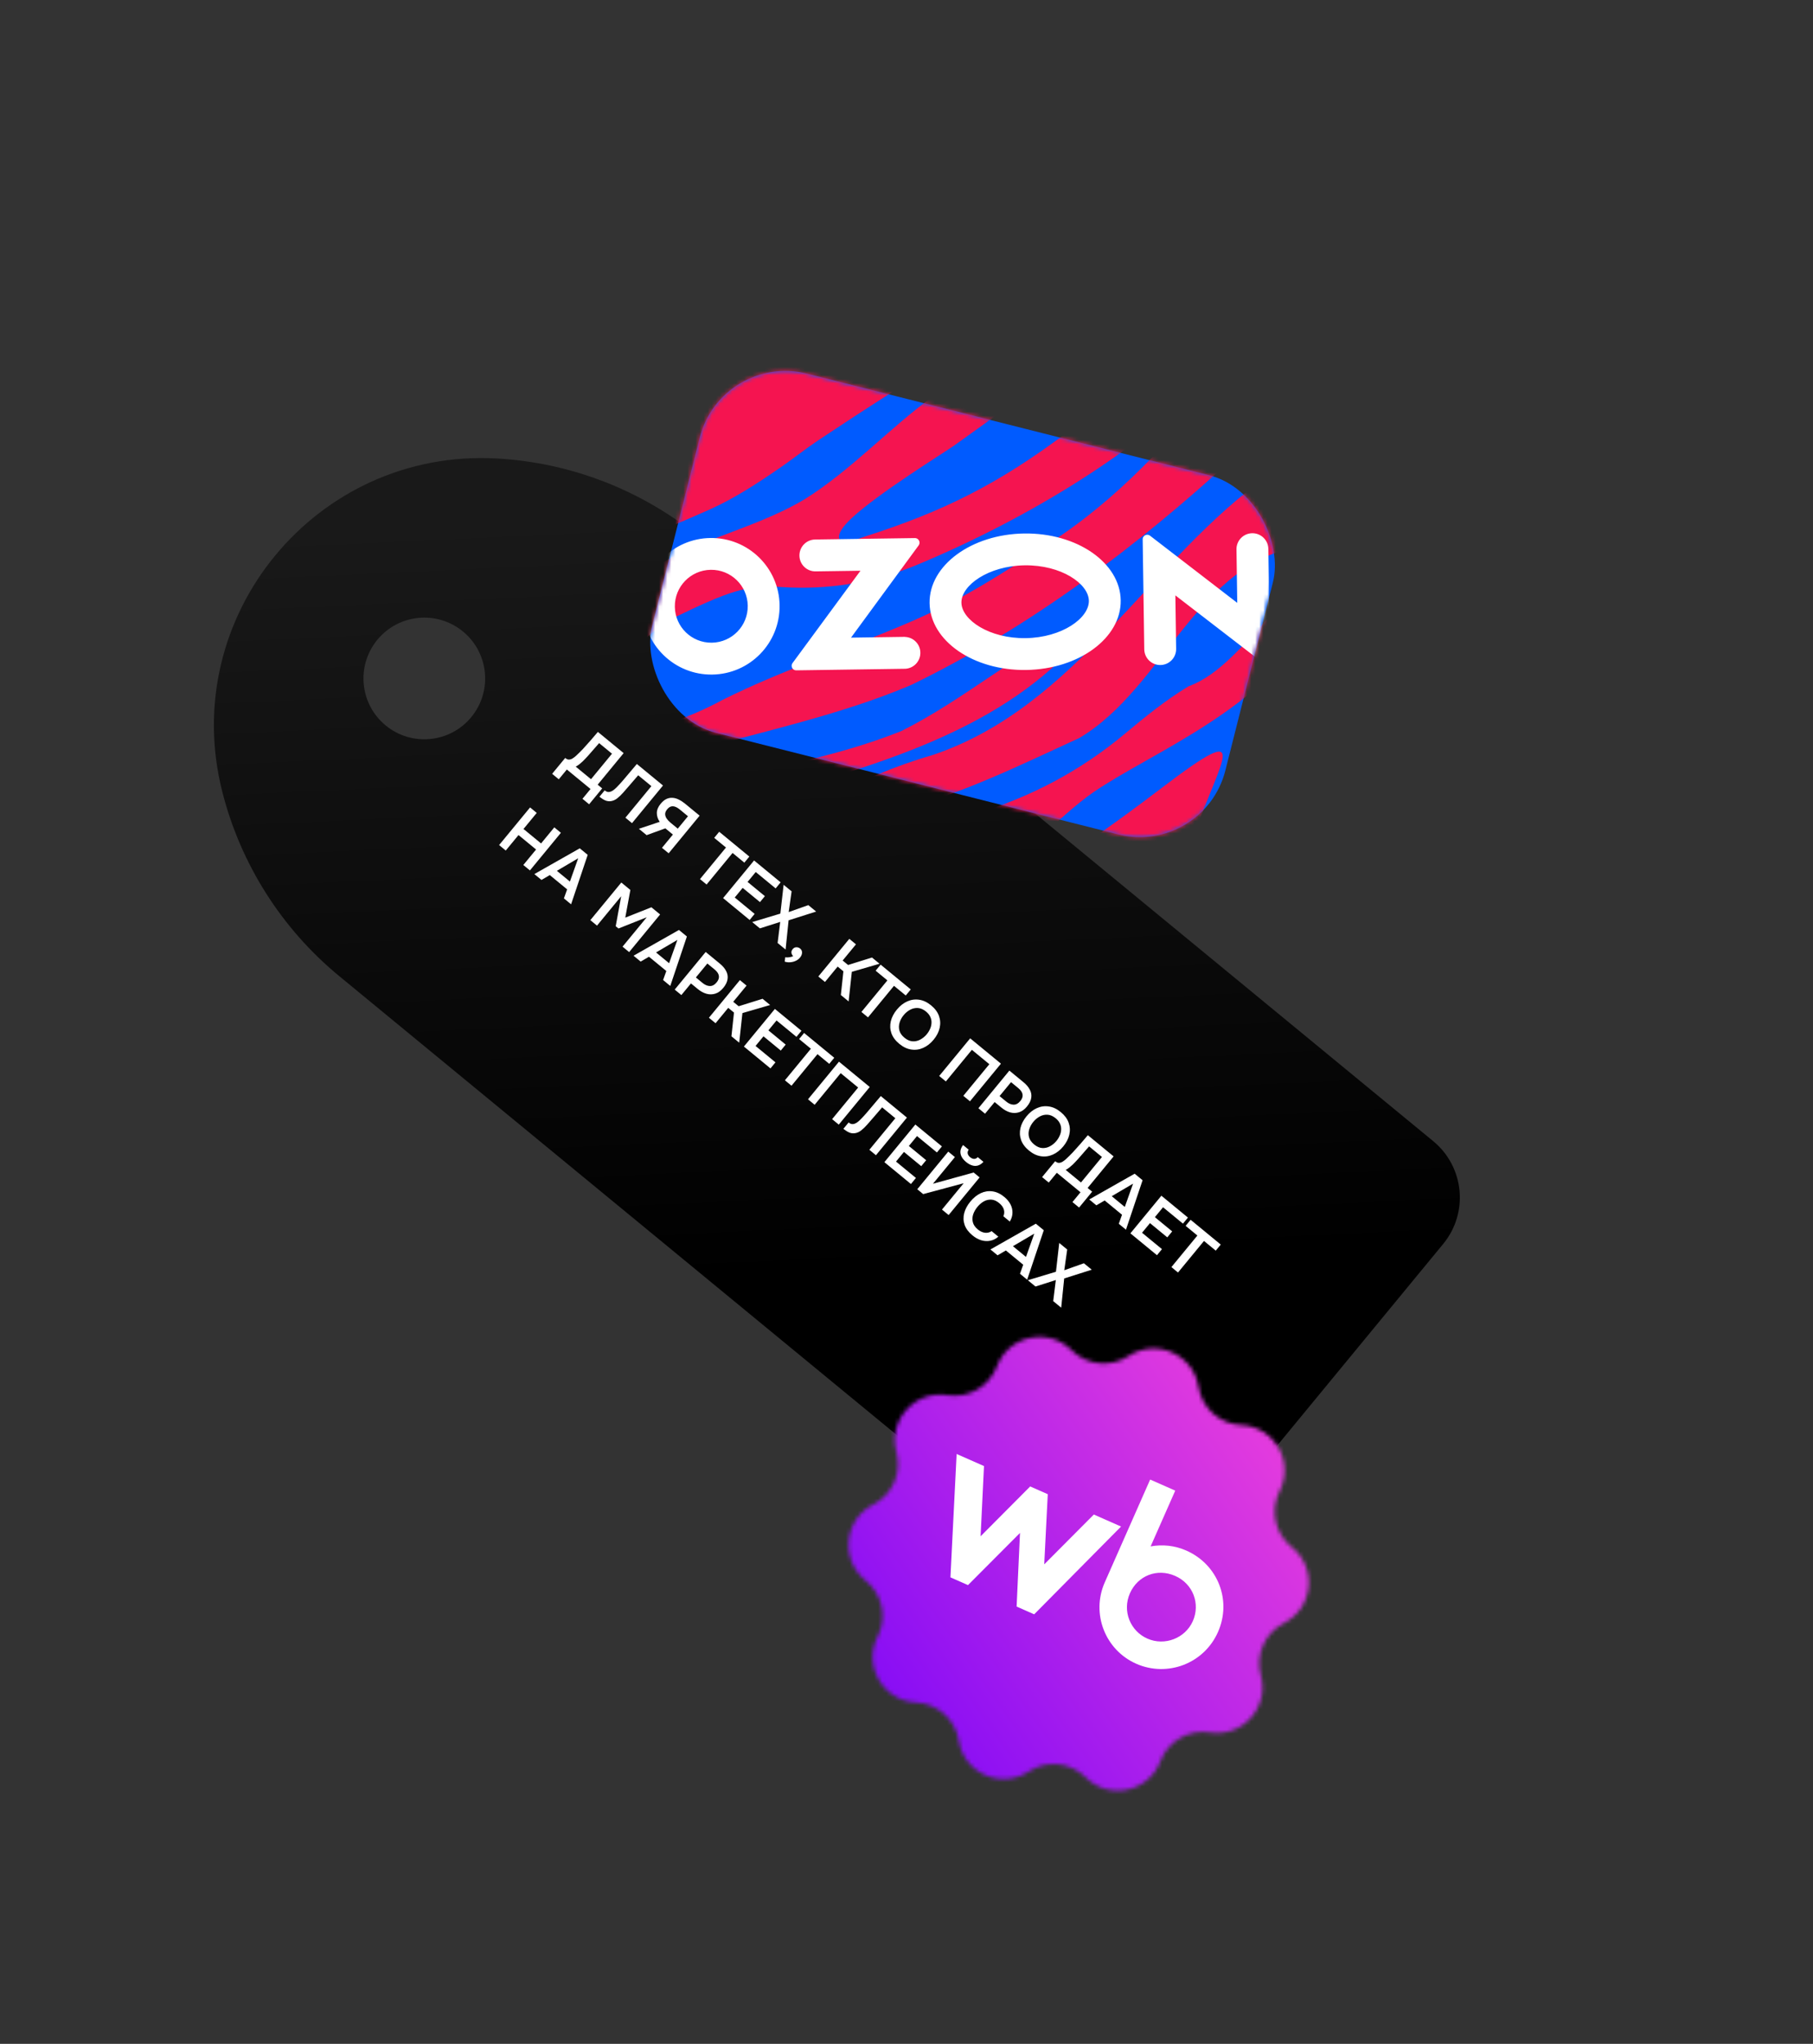 <?xml version="1.0" encoding="UTF-8"?> <svg xmlns="http://www.w3.org/2000/svg" width="447" height="504" viewBox="0 0 447 504" fill="none"><rect x="0" y="0" width="447" height="504" fill="#333333" stroke="none"/><path data-figma-bg-blur-radius="21.4" fill-rule="evenodd" clip-rule="evenodd" d="M172.627 132.624C158.397 120.91 140.796 114.053 122.392 113.052C77.934 110.634 43.874 152.01 54.79 195.175C59.308 213.043 69.42 228.999 83.65 240.712L264.39 389.496C272.065 395.814 283.409 394.714 289.727 387.039L355.824 306.744C362.142 299.069 361.042 287.726 353.367 281.407L172.627 132.624ZM95.082 178.886C101.478 184.151 110.932 183.234 116.197 176.838C121.462 170.442 120.545 160.989 114.149 155.724C107.753 150.459 98.3 151.375 93.035 157.771C87.77 164.167 88.686 173.62 95.082 178.886Z" fill="url(#paint0_linear_391_2809)"></path><path d="M136.129 190.819L139.348 186.908C139.698 187.196 140.021 187.33 140.317 187.309C140.629 187.287 140.925 187.186 141.206 187.005C141.486 186.825 141.767 186.609 142.049 186.356C142.337 186.095 142.621 185.822 142.899 185.537C143.186 185.259 143.461 184.979 143.723 184.696C144.379 183.988 145.008 183.287 145.609 182.593C146.217 181.89 146.817 181.188 147.409 180.486L153.762 185.715L147.355 193.498L148.47 194.417L145.251 198.328L143.61 196.978L145.598 194.563L139.757 189.755L137.769 192.17L136.129 190.819ZM141.947 189.047L145.714 192.148L150.889 185.861L147.713 183.246L145.028 186.321C144.861 186.506 144.661 186.723 144.427 186.971C144.209 187.217 143.968 187.466 143.702 187.717C143.437 187.969 143.155 188.213 142.856 188.452C142.564 188.681 142.261 188.88 141.947 189.047ZM147.79 196.477L149.086 194.902C149.366 195.132 149.632 195.263 149.885 195.295C150.154 195.326 150.415 195.284 150.67 195.171C150.941 195.056 151.199 194.894 151.444 194.685C151.713 194.466 151.968 194.228 152.208 193.971C152.465 193.713 152.709 193.451 152.942 193.187C153.182 192.93 153.393 192.693 153.573 192.474L157.018 188.396L163.462 193.701L155.824 202.98L154.196 201.64L160.603 193.857L157.348 191.178L155.275 193.589C154.726 194.238 154.194 194.849 153.678 195.423C153.178 195.994 152.681 196.473 152.187 196.859C151.693 197.246 151.172 197.477 150.624 197.555C150.171 197.623 149.723 197.569 149.28 197.395C148.852 197.219 148.355 196.913 147.79 196.477ZM157.52 204.377L162.655 202.659C162.176 201.956 161.941 201.226 161.948 200.469C161.955 199.711 162.264 198.961 162.877 198.217C163.338 197.657 163.81 197.261 164.295 197.029C164.796 196.795 165.302 196.698 165.813 196.737C166.331 196.767 166.848 196.914 167.365 197.178C167.898 197.44 168.418 197.78 168.925 198.198L172.495 201.137L164.857 210.416L163.216 209.066L165.906 205.798L164.043 204.263L159.423 205.943L157.52 204.377ZM165.308 202.86L167.106 204.341L169.623 201.282L167.589 199.608C167.195 199.284 166.815 199.059 166.448 198.933C166.082 198.808 165.734 198.793 165.406 198.89C165.086 198.993 164.781 199.22 164.493 199.57C164.148 199.99 163.982 200.396 163.996 200.79C164.017 201.174 164.149 201.54 164.392 201.886C164.644 202.24 164.949 202.565 165.308 202.86ZM172.585 216.778L178.992 208.995L176.091 206.607L177.323 205.111L184.752 211.226L183.52 212.722L180.619 210.334L174.212 218.117L172.585 216.778ZM178.28 221.466L185.919 212.187L192.468 217.578L191.237 219.074L186.328 215.034L184.318 217.475L188.584 220.986L187.374 222.456L183.108 218.945L181.152 221.32L186.061 225.361L184.83 226.858L178.28 221.466ZM185.462 227.378L192.397 225.292L193.205 218.185L195.174 219.806L194.45 224.912L199.295 223.198L201.225 224.786L194.429 226.943L193.691 234.152L191.722 232.532L192.366 227.336L187.352 228.934L185.462 227.378ZM193.479 237.127L193.593 236.053C193.781 236.091 194 236.102 194.248 236.086C194.489 236.079 194.731 236.043 194.974 235.979C195.219 235.931 195.414 235.864 195.559 235.778C195.326 235.542 195.183 235.271 195.129 234.962C195.091 234.651 195.194 234.348 195.439 234.05C195.691 233.744 195.995 233.59 196.349 233.587C196.703 233.585 197.011 233.692 197.273 233.908C197.606 234.182 197.764 234.525 197.748 234.937C197.738 235.341 197.568 235.744 197.237 236.146C196.942 236.505 196.569 236.779 196.121 236.967C195.681 237.163 195.224 237.271 194.751 237.293C194.287 237.322 193.863 237.267 193.479 237.127ZM201.762 240.796L209.4 231.516L211.041 232.867L207.756 236.857L209.095 237.959L214.992 236.119L216.855 237.653L210.02 239.645L209.23 246.944L207.314 245.366L207.942 239.52L206.525 238.353L203.402 242.146L201.762 240.796ZM212.383 249.539L218.79 241.756L215.889 239.368L217.121 237.872L224.55 243.987L223.318 245.483L220.417 243.096L214.01 250.879L212.383 249.539ZM221.725 257.406C220.772 256.621 220.124 255.75 219.781 254.793C219.447 253.843 219.397 252.861 219.628 251.848C219.869 250.843 220.368 249.881 221.124 248.962C221.895 248.026 222.751 247.351 223.693 246.937C224.643 246.515 225.62 246.38 226.625 246.532C227.637 246.676 228.62 247.14 229.574 247.925C230.528 248.71 231.171 249.578 231.505 250.528C231.848 251.485 231.903 252.47 231.671 253.482C231.446 254.487 230.952 255.452 230.189 256.38C229.432 257.299 228.579 257.969 227.63 258.391C226.689 258.821 225.709 258.96 224.688 258.809C223.675 258.666 222.688 258.198 221.725 257.406ZM223.005 255.905C223.67 256.452 224.338 256.746 225.011 256.785C225.683 256.825 226.317 256.679 226.913 256.347C227.517 256.023 228.046 255.585 228.5 255.034C228.846 254.614 229.12 254.165 229.324 253.686C229.535 253.215 229.649 252.728 229.665 252.228C229.69 251.734 229.595 251.252 229.38 250.782C229.173 250.303 228.819 249.858 228.321 249.448C227.664 248.907 226.996 248.614 226.315 248.567C225.643 248.528 225.005 248.67 224.4 248.994C223.795 249.319 223.259 249.765 222.791 250.334C222.33 250.894 221.998 251.502 221.796 252.158C221.594 252.813 221.577 253.467 221.745 254.119C221.929 254.769 222.349 255.365 223.005 255.905ZM231.562 265.327L239.201 256.048L246.787 262.293L239.148 271.572L237.508 270.222L243.925 262.425L239.62 258.881L233.203 266.678L231.562 265.327ZM241.226 273.283L248.865 264.003L252.356 266.877C253.056 267.454 253.57 268.06 253.897 268.696C254.241 269.331 254.362 269.996 254.26 270.69C254.167 271.392 253.811 272.119 253.191 272.871C252.601 273.589 251.95 274.058 251.239 274.28C250.527 274.502 249.8 274.513 249.056 274.311C248.319 274.101 247.6 273.707 246.9 273.131L245.233 271.759L242.867 274.633L241.226 273.283ZM246.443 270.289L248.084 271.639C248.688 272.136 249.292 272.392 249.897 272.406C250.502 272.419 251.061 272.116 251.572 271.494C252.019 270.952 252.201 270.419 252.118 269.896C252.042 269.364 251.685 268.835 251.046 268.309L249.274 266.85L246.443 270.289ZM253.692 283.72C252.738 282.935 252.09 282.064 251.748 281.107C251.414 280.157 251.363 279.176 251.595 278.163C251.836 277.157 252.334 276.195 253.09 275.276C253.861 274.34 254.718 273.665 255.66 273.252C256.609 272.83 257.586 272.695 258.592 272.847C259.604 272.99 260.587 273.454 261.541 274.24C262.494 275.025 263.138 275.892 263.472 276.842C263.814 277.799 263.869 278.784 263.637 279.797C263.413 280.801 262.919 281.767 262.155 282.694C261.399 283.613 260.546 284.284 259.597 284.706C258.656 285.135 257.675 285.275 256.654 285.124C255.642 284.981 254.654 284.513 253.692 283.72ZM254.972 282.22C255.637 282.767 256.305 283.06 256.977 283.1C257.649 283.139 258.283 282.993 258.879 282.662C259.484 282.338 260.013 281.9 260.467 281.348C260.812 280.928 261.087 280.479 261.29 280.001C261.502 279.529 261.616 279.043 261.632 278.542C261.656 278.049 261.561 277.567 261.347 277.096C261.139 276.617 260.786 276.173 260.287 275.762C259.631 275.222 258.962 274.928 258.282 274.882C257.61 274.842 256.971 274.985 256.367 275.309C255.762 275.633 255.226 276.08 254.757 276.649C254.296 277.209 253.965 277.816 253.763 278.472C253.561 279.128 253.543 279.782 253.711 280.434C253.895 281.084 254.315 281.679 254.972 282.22ZM256.933 290.263L260.152 286.352C260.502 286.64 260.825 286.774 261.121 286.753C261.433 286.731 261.729 286.63 262.01 286.45C262.29 286.27 262.571 286.053 262.852 285.801C263.141 285.539 263.425 285.266 263.703 284.981C263.99 284.704 264.265 284.424 264.527 284.141C265.183 283.433 265.812 282.732 266.413 282.037C267.021 281.334 267.621 280.632 268.213 279.93L274.566 285.16L268.159 292.943L269.274 293.861L266.055 297.772L264.414 296.422L266.402 294.007L260.561 289.199L258.573 291.614L256.933 290.263ZM262.751 288.491L266.518 291.592L271.693 285.305L268.517 282.691L265.832 285.765C265.665 285.95 265.464 286.167 265.231 286.415C265.013 286.662 264.772 286.911 264.506 287.162C264.241 287.413 263.958 287.658 263.66 287.896C263.368 288.126 263.065 288.324 262.751 288.491ZM268.556 295.78L279.751 289.428L281.707 291.038L277.612 303.235L275.84 301.776L276.638 299.549L272.36 296.027L270.314 297.228L268.556 295.78ZM274.106 294.976L277.321 297.623L279.361 291.882L274.106 294.976ZM278.704 304.134L286.343 294.855L292.892 300.246L291.661 301.743L286.752 297.702L284.742 300.143L289.008 303.654L287.798 305.124L283.532 301.613L281.577 303.989L286.486 308.029L285.254 309.526L278.704 304.134ZM288.813 312.455L295.22 304.672L292.319 302.284L293.551 300.788L300.98 306.904L299.748 308.4L296.847 306.012L290.44 313.795L288.813 312.455ZM123.055 208.386L130.694 199.107L132.334 200.457L129.071 204.421L133.402 207.987L136.665 204.023L138.293 205.363L130.654 214.642L129.027 213.302L132.171 209.483L127.84 205.917L124.695 209.737L123.055 208.386ZM131.748 215.542L142.943 209.191L144.899 210.8L140.804 222.997L139.032 221.538L139.83 219.311L135.552 215.789L133.506 216.99L131.748 215.542ZM137.298 214.738L140.513 217.385L142.553 211.644L137.298 214.738ZM145.549 226.903L153.188 217.624L155.419 219.461L154.161 226.286L160.604 223.729L162.756 225.5L155.117 234.78L153.49 233.44L159.454 226.195L152.488 228.96L151.805 228.398L153.154 221.009L147.19 228.254L145.549 226.903ZM156.203 235.674L167.399 229.322L169.354 230.932L165.259 243.129L163.488 241.67L164.286 239.443L160.007 235.921L157.962 237.121L156.203 235.674ZM161.753 234.87L164.969 237.517L167.009 231.775L161.753 234.87ZM166.352 244.028L173.991 234.749L177.482 237.623C178.182 238.199 178.696 238.805 179.023 239.442C179.366 240.077 179.487 240.741 179.385 241.435C179.292 242.137 178.936 242.864 178.317 243.616C177.726 244.334 177.075 244.804 176.364 245.026C175.653 245.248 174.925 245.258 174.181 245.056C173.444 244.846 172.726 244.452 172.026 243.876L170.359 242.504L167.993 245.378L166.352 244.028ZM171.569 241.034L173.209 242.385C173.813 242.882 174.418 243.137 175.023 243.151C175.628 243.165 176.186 242.861 176.698 242.24C177.144 241.697 177.326 241.164 177.243 240.641C177.167 240.109 176.81 239.58 176.171 239.054L174.4 237.595L171.569 241.034ZM174.786 250.971L182.425 241.691L184.065 243.042L180.781 247.032L182.119 248.134L188.016 246.294L189.88 247.828L183.044 249.82L182.254 257.118L180.338 255.541L180.966 249.695L179.549 248.528L176.426 252.321L174.786 250.971ZM183.412 258.071L191.051 248.792L197.6 254.183L196.368 255.68L191.46 251.639L189.45 254.08L193.716 257.592L192.505 259.062L188.24 255.55L186.284 257.926L191.193 261.967L189.961 263.463L183.412 258.071ZM193.52 266.393L199.927 258.609L197.027 256.222L198.258 254.725L205.687 260.841L204.455 262.337L201.555 259.949L195.148 267.732L193.52 266.393ZM199.216 271.081L206.854 261.802L214.441 268.047L206.802 277.326L205.161 275.975L211.579 268.179L207.274 264.635L200.856 272.432L199.216 271.081ZM207.934 278.368L209.23 276.793C209.51 277.023 209.776 277.154 210.029 277.186C210.298 277.216 210.559 277.175 210.814 277.062C211.085 276.947 211.343 276.785 211.588 276.576C211.857 276.357 212.112 276.119 212.352 275.862C212.609 275.603 212.853 275.342 213.086 275.078C213.326 274.821 213.537 274.583 213.717 274.365L217.162 270.287L223.606 275.592L215.968 284.871L214.34 283.531L220.747 275.748L217.492 273.069L215.419 275.48C214.87 276.129 214.338 276.74 213.822 277.313C213.322 277.885 212.825 278.364 212.331 278.75C211.837 279.136 211.316 279.368 210.768 279.445C210.315 279.513 209.867 279.46 209.424 279.286C208.996 279.11 208.499 278.804 207.934 278.368ZM218.045 286.581L225.683 277.301L232.233 282.693L231.001 284.189L226.092 280.148L224.083 282.589L228.348 286.101L227.138 287.571L222.872 284.059L220.917 286.435L225.826 290.476L224.594 291.972L218.045 286.581ZM226.158 293.26L233.797 283.98L235.437 285.331L230.024 291.906L240.057 289.134L241.527 290.344L233.889 299.623L232.248 298.273L237.596 291.776L227.615 294.459L226.158 293.26ZM238.2 286.548C237.693 286.13 237.32 285.692 237.082 285.232C236.844 284.772 236.75 284.298 236.799 283.81C236.865 283.32 237.079 282.836 237.444 282.358L238.835 283.504C238.608 283.816 238.526 284.137 238.59 284.469C238.671 284.8 238.873 285.098 239.197 285.365C239.52 285.631 239.848 285.768 240.179 285.777C240.517 285.776 240.813 285.631 241.066 285.34L242.471 286.496C242.071 286.946 241.633 287.246 241.157 287.397C240.696 287.546 240.213 287.545 239.707 287.392C239.21 287.247 238.708 286.966 238.2 286.548ZM239.775 304.645C238.812 303.853 238.165 302.99 237.833 302.056C237.508 301.113 237.471 300.15 237.722 299.168C237.973 298.185 238.484 297.226 239.254 296.29C240.025 295.354 240.877 294.667 241.808 294.23C242.74 293.794 243.7 293.644 244.688 293.782C245.682 293.911 246.652 294.365 247.597 295.143C248.297 295.719 248.817 296.345 249.156 297.02C249.495 297.696 249.651 298.389 249.624 299.101C249.612 299.81 249.395 300.52 248.973 301.229L247.384 299.922C247.629 299.374 247.668 298.819 247.501 298.256C247.333 297.692 246.948 297.162 246.344 296.665C245.688 296.125 245.032 295.842 244.378 295.817C243.723 295.792 243.106 295.944 242.526 296.274C241.955 296.612 241.442 297.056 240.989 297.607C240.52 298.176 240.173 298.785 239.946 299.435C239.728 300.092 239.698 300.743 239.858 301.388C240.017 302.033 240.42 302.622 241.068 303.155C241.47 303.486 241.867 303.718 242.258 303.849C242.658 303.987 243.045 304.034 243.419 303.99C243.809 303.944 244.162 303.809 244.479 303.585L246.146 304.957C245.529 305.492 244.857 305.827 244.13 305.962C243.411 306.104 242.674 306.063 241.92 305.838C241.181 305.612 240.466 305.214 239.775 304.645ZM244.195 308.107L255.39 301.756L257.346 303.366L253.251 315.562L251.479 314.103L252.277 311.876L247.999 308.354L245.953 309.555L244.195 308.107ZM249.745 307.303L252.96 309.95L255 304.209L249.745 307.303ZM253.411 315.694L260.347 313.609L261.155 306.501L263.124 308.122L262.399 313.229L267.245 311.515L269.175 313.103L262.379 315.259L261.641 322.469L259.672 320.848L260.316 315.653L255.301 317.25L253.411 315.694Z" fill="white"></path><mask id="mask0_391_2809" style="mask-type:alpha" maskUnits="userSpaceOnUse" x="209" y="329" width="114" height="113"><path d="M278.27 334.385C285.069 329.923 294.208 333.957 295.493 341.987C296.332 347.228 300.73 351.163 306.032 351.415C314.155 351.802 319.177 360.437 315.497 367.689C313.095 372.422 314.34 378.191 318.481 381.511C324.825 386.598 323.813 396.536 316.573 400.24C311.848 402.657 309.464 408.056 310.863 413.176C313.005 421.021 306.344 428.466 298.31 427.207C293.067 426.385 287.965 429.352 286.087 434.316C283.209 441.922 273.445 444.03 267.685 438.289C263.926 434.542 258.055 433.944 253.618 436.856C246.819 441.318 237.68 437.284 236.395 429.253C235.556 424.013 231.158 420.078 225.857 419.825C217.733 419.439 212.711 410.803 216.391 403.551C218.793 398.819 217.548 393.05 213.407 389.73C207.063 384.642 208.075 374.704 215.315 371.001C220.041 368.584 222.424 363.185 221.025 358.065C218.883 350.22 225.544 342.775 233.578 344.034C238.821 344.856 243.923 341.889 245.801 336.925C248.679 329.319 258.443 327.211 264.203 332.952C267.962 336.699 273.833 337.297 278.27 334.385Z" fill="#D9D9D9"></path></mask><g mask="url(#mask0_391_2809)"><mask id="mask1_391_2809" style="mask-type:alpha" maskUnits="userSpaceOnUse" x="186" y="306" width="160" height="160"><path d="M329.521 341.108L256.398 308.831C242.933 302.887 227.205 308.982 221.261 322.448L188.985 395.57C183.045 409.027 189.14 424.755 202.605 430.698L275.727 462.975C289.184 468.915 304.912 462.82 310.861 449.367L343.137 376.245C349.081 362.78 342.986 347.051 329.521 341.108Z" fill="black"></path></mask><g mask="url(#mask1_391_2809)"><path d="M198.939 351.485C208.963 328.776 213.975 317.421 222.223 310.698C229.478 304.785 238.419 301.32 247.765 300.8C258.389 300.209 269.744 305.221 292.453 315.245L300.894 318.971C323.603 328.995 334.957 334.007 341.68 342.255C347.593 349.51 351.058 358.451 351.578 367.797C352.169 378.421 347.157 389.775 337.133 412.484L333.407 420.925C323.383 443.634 318.371 454.989 310.123 461.712C302.868 467.625 293.927 471.09 284.581 471.61C273.957 472.201 262.603 467.189 239.894 457.165L231.453 453.439C208.744 443.415 197.389 438.403 190.667 430.155C184.753 422.9 181.288 413.959 180.768 404.613C180.177 393.989 185.189 382.634 195.213 359.925L198.939 351.485Z" fill="url(#paint1_linear_391_2809)"></path><path d="M292.5 382.365C289.6 381.085 286.592 380.81 283.691 381.329L289.761 367.578L283.575 364.848L272.381 390.207C268.976 397.923 272.489 406.892 280.142 410.27C287.795 413.648 296.844 410.268 300.298 402.445C303.751 394.621 300.258 385.79 292.5 382.365ZM257.458 385.761L258.33 368.461L253.997 366.548L241.769 378.836L242.607 361.52L235.859 358.542L234.331 388.964L238.664 390.877L251.483 378.012L250.65 396.167L254.983 398.08L276.397 376.435L269.686 373.473L257.458 385.761ZM282.884 404.066C278.69 402.214 276.646 397.29 278.582 392.904C280.518 388.517 285.308 386.654 289.746 388.613C294.184 390.572 295.971 395.509 294.098 399.753C292.225 403.996 287.146 405.947 282.884 404.066Z" fill="white"></path></g></g><rect x="177.857" y="86.814" width="145.745" height="91.362" rx="21.753" transform="rotate(14.176 177.857 86.814)" fill="#005BFF"></rect><mask id="mask2_391_2809" style="mask-type:alpha" maskUnits="userSpaceOnUse" x="160" y="91" width="155" height="116"><rect x="177.857" y="86.815" width="145.745" height="91.362" rx="21.753" transform="rotate(14.176 177.857 86.815)" fill="#005BFF"></rect></mask><g mask="url(#mask2_391_2809)"><path d="M294.726 205.22C285.018 210.337 273.247 218.535 261.896 215.228C259.338 212.371 265.237 209.552 267.243 208.194C273.65 203.854 280.087 199.12 286.479 194.252C309.475 176.742 300.673 187.517 294.726 205.22L294.726 205.22Z" fill="#F51450"></path><path d="M301.653 92.281C289.36 108.128 275.336 123.413 258.259 134.244C246.443 141.738 238.09 147.453 224.345 153.399C208.444 160.276 193.402 164.968 178.048 172.642C169.834 177.094 160.695 180.184 151.307 181.647C151.185 182.351 149.372 192.528 149.361 192.666C149.495 192.629 152.332 191.33 152.889 191.103C176.281 182.292 201.507 178.771 224.726 168.873C253.783 154.767 280.153 134.911 303.893 113.116C324.994 95.275 335.318 97.493 301.653 92.281Z" fill="#F51450"></path><path d="M219.284 97.138C213.391 100.885 207.607 104.667 201.791 108.543C198.622 110.665 195.641 113.061 192.49 115.234C186.86 119.118 181.09 122.904 174.897 125.676C168.617 128.481 161.929 131.23 155.58 133.877C155.641 133.572 158.546 119.413 158.611 119.093C161.842 115.83 165.215 112.065 167.949 108.325C169.563 106.115 171.09 103.75 172.71 101.541C175.817 97.286 179.416 93.585 183.975 91.064C186.52 89.652 189.23 88.883 191.99 88.197C200.271 86.132 208.561 83.999 216.847 81.974C221.787 80.76 226.104 77.561 230.76 75.494L246.354 78.69C237.341 84.892 228.527 91.261 219.284 97.138Z" fill="#F51450"></path><path d="M224.789 217.729C232.079 213.303 255.864 204.754 253.098 202.06C252.849 201.817 252.489 201.727 252.148 201.796C239.621 204.374 227.261 209.409 216.961 217.151C216.695 217.351 216.354 217.42 216.033 217.335C214.2 216.851 208.279 215.285 204.481 214.281C203.465 214.012 203.388 212.601 204.368 212.224C205.128 211.93 205.76 211.678 206.118 211.53C217.109 206.762 228.701 204.027 240.091 200.748C253.747 196.817 266.43 190.071 277.327 180.951C282.338 176.755 287.407 172.643 292.979 169.271C293.039 169.235 293.103 169.205 293.168 169.181C307.683 163.89 317.469 139.579 336.803 134.998C337.602 134.809 338.314 135.533 338.107 136.328C336.414 142.79 326.525 145.894 324.284 152.399C324.261 152.463 324.235 152.526 324.201 152.584C311.457 175.06 283.909 185.531 269.614 195.335C261.123 201.159 249.534 214.084 238.026 221.762C237.899 221.847 237.793 221.957 237.712 222.085C236.916 223.342 228.984 220.835 225.052 219.692C224.149 219.43 223.985 218.217 224.789 217.729Z" fill="#F51450"></path><path d="M141.626 201.615C167.781 191.871 196.425 190.597 222.243 180.265C237.626 172.584 250.879 160.826 266.366 153.492C270.446 152.253 268.635 155.24 266.954 157.048C247.561 179.614 218.117 187.936 190.591 196.048C170.529 202.73 164.764 211.068 141.625 201.614L141.626 201.615Z" fill="#F51450"></path><path d="M321.787 134.489C343.547 129.772 341.09 118.365 343.48 98.357C331.563 102.982 323.158 109.492 313.048 117.012C283.548 137.664 265.695 174.282 229.767 186.241C211.549 191.469 195.392 201.367 178.745 210.118C182.085 209.814 198.835 215.96 200.899 211.447C206.688 205.614 212.49 201.288 220.762 199.94C236.604 196.13 251.306 188.752 266.063 182.009C287.11 169.606 295.057 138.197 321.787 134.49L321.787 134.489Z" fill="#F51450"></path><path d="M299.381 91.775C281.469 110.933 253.2 127.995 226.122 139.278C215.578 143.672 204.158 145.52 192.759 144.767C184.063 144.192 179.828 145.701 165.43 152.678C160.242 155.922 157.027 159.337 151.752 165.279C151.804 165.042 156.17 143.704 156.17 143.704C168.871 133.218 184.728 131.284 198.442 123.079C209.846 115.936 219.128 105.711 229.984 97.783C235.475 93.551 251.657 84.963 254.88 82.653C254.909 82.66 268.668 85.48 268.668 85.48C260.46 91.785 252.228 97.702 235.161 109.932C233.108 111.404 216.654 121.55 210.013 127.741C207.85 129.757 206.179 131.94 207.121 133.15C208.119 134.432 210.275 133.263 213.55 132.211C232.344 126.169 246.11 119.462 263.39 106.409C291.364 85.278 274.459 83.516 299.381 91.775Z" fill="#F51450"></path><mask id="mask3_391_2809" style="mask-type:luminance" maskUnits="userSpaceOnUse" x="155" y="66" width="165" height="166"><path d="M297.519 89.223L212.738 67.808C197.126 63.865 181.279 73.32 177.336 88.933L155.921 173.713C151.98 189.315 161.435 205.162 177.048 209.106L261.828 230.521C277.431 234.462 293.277 225.006 297.228 209.406L318.643 124.626C322.587 109.013 313.131 93.166 297.519 89.223Z" fill="white"></path></mask><g mask="url(#mask3_391_2809)"><path d="M223.135 157.044L209.824 157.236L226.498 134.49C226.866 133.982 226.753 133.271 226.244 132.902C226.047 132.76 225.811 132.684 225.569 132.686L200.975 133.04C198.805 133.07 197.069 134.856 197.101 137.027C197.132 139.197 198.918 140.932 201.088 140.9L212.148 140.741L195.41 163.498C195.035 163.995 195.135 164.701 195.631 165.075C195.834 165.228 196.084 165.308 196.339 165.301L223.248 164.914C225.414 164.77 227.054 162.898 226.91 160.732C226.776 158.723 225.146 157.139 223.136 157.064L223.136 157.043L223.135 157.044ZM308.73 131.491C306.558 131.522 304.824 133.307 304.856 135.478L305.046 148.662L283.556 132.109C283.068 131.722 282.36 131.804 281.974 132.292C281.811 132.498 281.725 132.754 281.731 133.017L282.121 160.117C282.151 162.287 283.937 164.022 286.108 163.991C288.278 163.96 290.013 162.174 289.981 160.004L289.792 146.82L311.282 163.384C311.781 163.764 312.494 163.667 312.874 163.168C313.028 162.966 313.109 162.719 313.106 162.465L312.716 135.364C312.685 133.194 310.899 131.459 308.729 131.491M252.88 157.36C243.893 157.489 237.1 152.848 237.039 148.61C236.978 144.371 243.635 139.537 252.623 139.407C261.611 139.278 268.403 143.919 268.464 148.157C268.525 152.396 261.89 157.231 252.881 157.361M252.51 131.556C239.496 131.743 229.055 139.427 229.189 148.723C229.323 158.018 239.98 165.399 252.994 165.212C266.008 165.025 276.449 157.341 276.315 148.045C276.181 138.749 265.524 131.369 252.51 131.556ZM175.51 158.483C170.546 158.561 166.461 154.599 166.383 149.636C166.306 144.673 170.267 140.587 175.231 140.51C180.195 140.432 184.281 144.394 184.358 149.357L184.359 149.367C184.43 154.326 180.47 158.407 175.511 158.484M175.14 132.668C165.841 132.796 158.405 140.438 158.534 149.738C158.661 159.037 166.304 166.473 175.603 166.344C184.903 166.216 192.338 158.575 192.21 149.274L192.21 149.253C192.077 139.959 184.434 132.533 175.141 132.667" fill="white"></path></g></g><defs><clipPath id="bgblur_0_391_2809_clip_path"><path transform="translate(-31.336 -91.551)" fill-rule="evenodd" clip-rule="evenodd" d="M172.627 132.624C158.397 120.91 140.796 114.053 122.392 113.052C77.934 110.634 43.874 152.01 54.79 195.175C59.308 213.043 69.42 228.999 83.65 240.712L264.39 389.496C272.065 395.814 283.409 394.714 289.727 387.039L355.824 306.744C362.142 299.069 361.042 287.726 353.367 281.407L172.627 132.624ZM95.082 178.886C101.478 184.151 110.932 183.234 116.197 176.838C121.462 170.442 120.545 160.989 114.149 155.724C107.753 150.459 98.3 151.375 93.035 157.771C87.77 164.167 88.686 173.62 95.082 178.886Z"></path></clipPath><linearGradient id="paint0_linear_391_2809" x1="159.924" y1="123.142" x2="168.924" y2="315.642" gradientUnits="userSpaceOnUse"><stop stop-opacity="0.5"></stop><stop offset="1"></stop></linearGradient><linearGradient id="paint1_linear_391_2809" x1="207.792" y1="457.255" x2="354.979" y2="353.352" gradientUnits="userSpaceOnUse"><stop stop-color="#6F01FB"></stop><stop offset="1" stop-color="#FF49D7"></stop></linearGradient></defs></svg> 